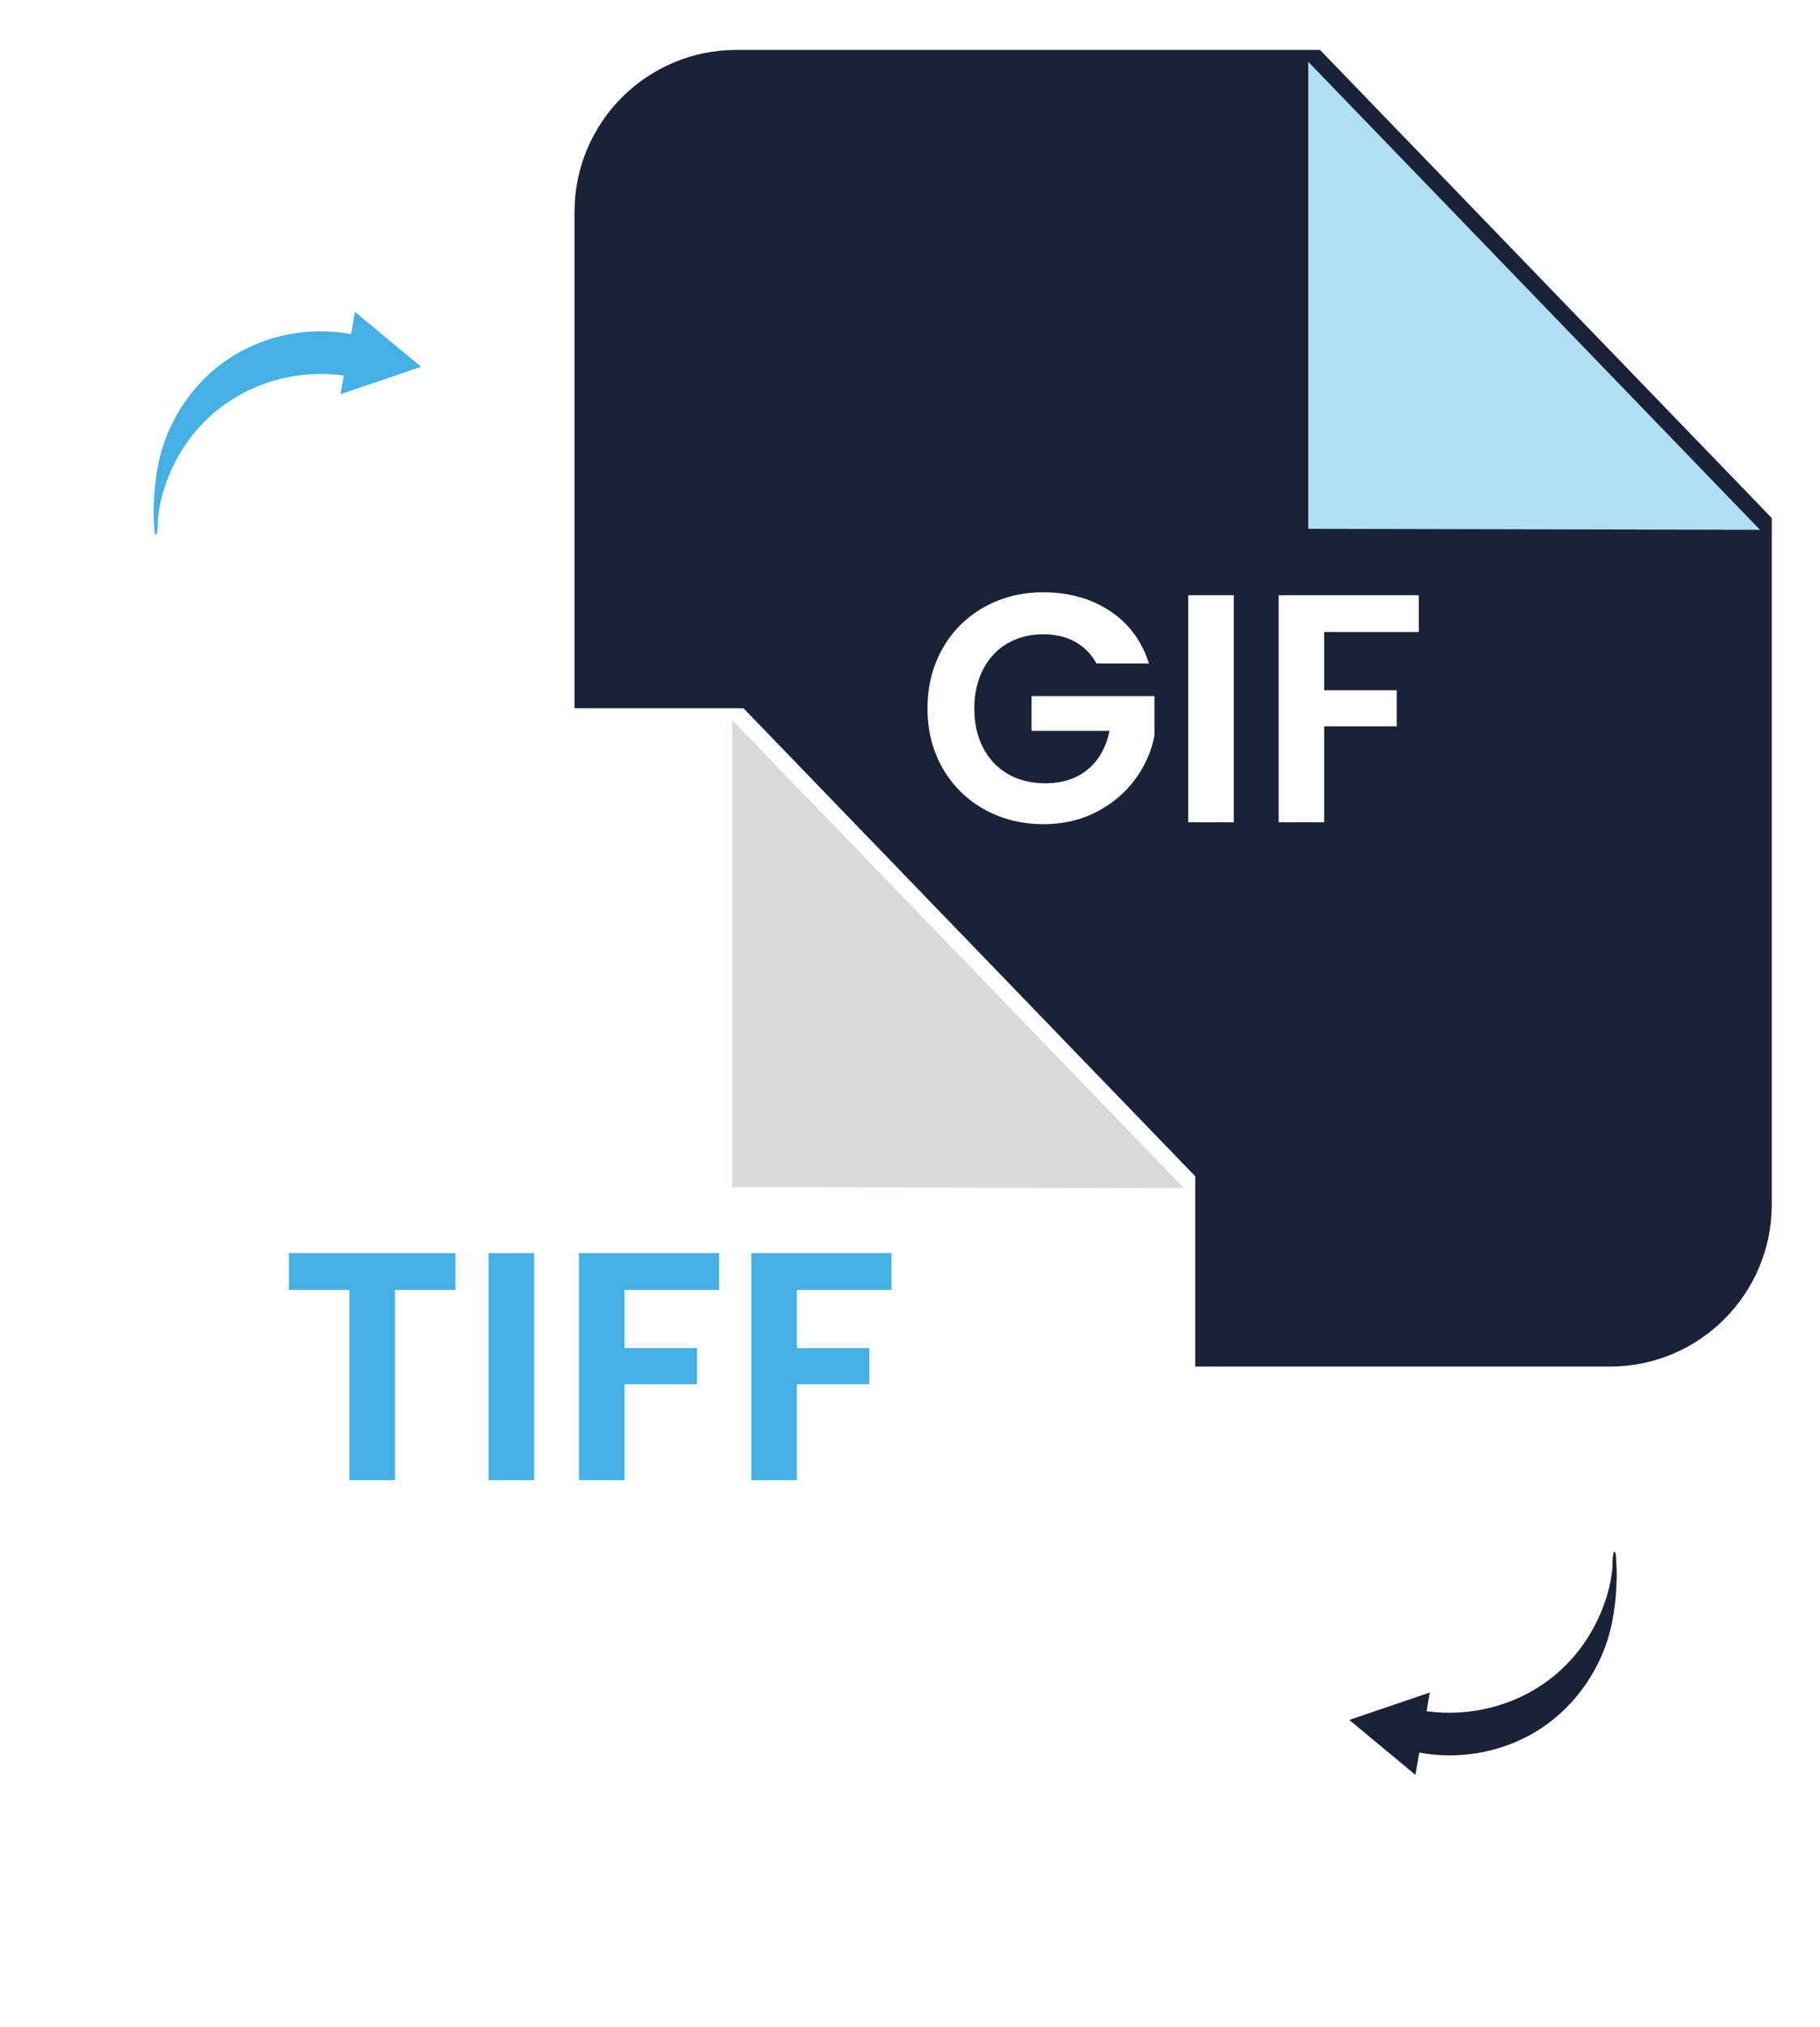 <svg width="309" height="344" viewBox="0 0 309 344" fill="none" xmlns="http://www.w3.org/2000/svg">
<path d="M300.811 87.91V204.41C300.811 219.6 288.501 231.91 273.311 231.91H125.041C109.851 231.91 97.541 219.6 97.541 204.41V35.97C97.541 20.78 109.851 8.47 125.041 8.47H224.111" fill="#192236"/>
<g filter="url(#filter0_d_604_944)">
<path d="M224.111 8.479V87.74L300.811 87.909L224.111 8.479Z" fill="#B0DEF5"/>
</g>
<path d="M274.18 263.4C273.95 263.21 273.98 263.46 273.91 263.77C273.75 264.43 273.78 265.18 273.77 265.85C273.77 265.58 273.71 266.59 273.71 266.53C273.66 266.95 273.6 267.37 273.53 267.78C273.37 268.74 273.15 269.69 272.87 270.63C272.32 272.51 271.57 274.33 270.65 276.06C268.77 279.58 266.15 282.7 262.95 285.1C257.06 289.53 249.46 291.39 242.2 290.39L242.75 287.22L229.08 291.87L240.31 301.19L240.97 297.41C247.37 298.6 254.1 297.54 259.82 294.4C265.58 291.24 270.02 285.96 272.38 279.85C273.87 275.99 274.38 271.94 274.48 267.83C274.5 266.91 274.48 265.96 274.41 265.04C274.4 264.89 274.38 263.55 274.17 263.38L274.18 263.4Z" fill="#192236"/>
<path d="M26.39 90.71C26.62 90.9 26.59 90.65 26.66 90.34C26.82 89.68 26.79 88.93 26.8 88.26C26.8 88.53 26.86 87.52 26.86 87.58C26.91 87.16 26.97 86.74 27.04 86.33C27.2 85.37 27.42 84.42 27.7 83.48C28.25 81.6 29 79.78 29.92 78.05C31.8 74.53 34.42 71.41 37.62 69.01C43.51 64.58 51.11 62.72 58.37 63.72L57.82 66.89L71.49 62.24L60.26 52.92L59.6 56.7C53.2 55.51 46.47 56.57 40.75 59.71C34.99 62.87 30.55 68.15 28.19 74.26C26.7 78.12 26.19 82.17 26.09 86.28C26.07 87.2 26.09 88.15 26.16 89.07C26.17 89.22 26.19 90.56 26.4 90.73L26.39 90.71Z" fill="#44B0E4"/>
<path d="M202.931 199.629V317.609C202.931 331.979 191.281 343.629 176.911 343.629H26.25C11.88 343.629 0.23 331.979 0.23 317.609V146.209C0.23 131.839 11.88 120.189 26.25 120.189H126.23L202.931 199.619V199.629Z" fill="white"/>
<g filter="url(#filter1_d_604_944)">
<path d="M126.311 120.199V199.459L203.01 199.629L126.311 120.199Z" fill="#D9D9D8"/>
</g>
<path d="M77.321 212.649V218.889H67.051V251.179H59.321V218.889H49.051V212.649H77.311H77.321Z" fill="#44B0E4"/>
<path d="M90.681 212.649V251.179H82.951V212.649H90.681Z" fill="#44B0E4"/>
<path d="M122.091 212.649V218.889H106.031V228.769H118.341V234.899H106.031V251.179H98.301V212.649H122.091Z" fill="#44B0E4"/>
<path d="M151.35 212.649V218.889H135.291V228.769H147.6V234.899H135.291V251.179H127.561V212.649H151.35Z" fill="#44B0E4"/>
<path d="M186.171 112.61C185.291 110.99 184.071 109.76 182.531 108.91C180.991 108.06 179.181 107.64 177.121 107.64C174.841 107.64 172.811 108.16 171.051 109.18C169.281 110.21 167.901 111.68 166.911 113.6C165.921 115.51 165.421 117.72 165.421 120.22C165.421 122.72 165.921 125.04 166.941 126.95C167.951 128.86 169.361 130.34 171.161 131.37C172.961 132.4 175.061 132.92 177.451 132.92C180.391 132.92 182.801 132.14 184.681 130.57C186.561 129.01 187.791 126.83 188.381 124.03H175.131V118.12H196.001V124.85C195.481 127.54 194.381 130.02 192.691 132.3C191.001 134.58 188.821 136.41 186.151 137.79C183.481 139.17 180.491 139.86 177.181 139.86C173.461 139.86 170.111 139.02 167.111 137.35C164.111 135.68 161.761 133.35 160.041 130.37C158.331 127.39 157.471 124 157.471 120.21C157.471 116.42 158.331 113.03 160.041 110.03C161.751 107.03 164.111 104.69 167.111 103.02C170.111 101.35 173.451 100.51 177.131 100.51C181.471 100.51 185.241 101.57 188.451 103.68C191.651 105.8 193.861 108.77 195.071 112.6H186.181L186.171 112.61Z" fill="white"/>
<path d="M209.47 101.01V139.54H201.74V101.01H209.47Z" fill="white"/>
<path d="M240.881 101.01V107.25H224.821V117.13H237.131V123.26H224.821V139.54H217.091V101.01H240.881Z" fill="white"/>
<defs>
<filter id="filter0_d_604_944" x="212.111" y="0.479" width="96.7" height="99.43" filterUnits="userSpaceOnUse" color-interpolation-filters="sRGB">
<feFlood flood-opacity="0" result="BackgroundImageFix"/>
<feColorMatrix in="SourceAlpha" type="matrix" values="0 0 0 0 0 0 0 0 0 0 0 0 0 0 0 0 0 0 127 0" result="hardAlpha"/>
<feOffset dx="-2" dy="2"/>
<feGaussianBlur stdDeviation="5"/>
<feColorMatrix type="matrix" values="0 0 0 0 0 0 0 0 0 0 0 0 0 0 0 0 0 0 0.75 0"/>
<feBlend mode="normal" in2="BackgroundImageFix" result="effect1_dropShadow_604_944"/>
<feBlend mode="normal" in="SourceGraphic" in2="effect1_dropShadow_604_944" result="shape"/>
</filter>
<filter id="filter1_d_604_944" x="114.311" y="112.199" width="96.7" height="99.43" filterUnits="userSpaceOnUse" color-interpolation-filters="sRGB">
<feFlood flood-opacity="0" result="BackgroundImageFix"/>
<feColorMatrix in="SourceAlpha" type="matrix" values="0 0 0 0 0 0 0 0 0 0 0 0 0 0 0 0 0 0 127 0" result="hardAlpha"/>
<feOffset dx="-2" dy="2"/>
<feGaussianBlur stdDeviation="5"/>
<feColorMatrix type="matrix" values="0 0 0 0 0 0 0 0 0 0 0 0 0 0 0 0 0 0 0.75 0"/>
<feBlend mode="normal" in2="BackgroundImageFix" result="effect1_dropShadow_604_944"/>
<feBlend mode="normal" in="SourceGraphic" in2="effect1_dropShadow_604_944" result="shape"/>
</filter>
</defs>
</svg>
